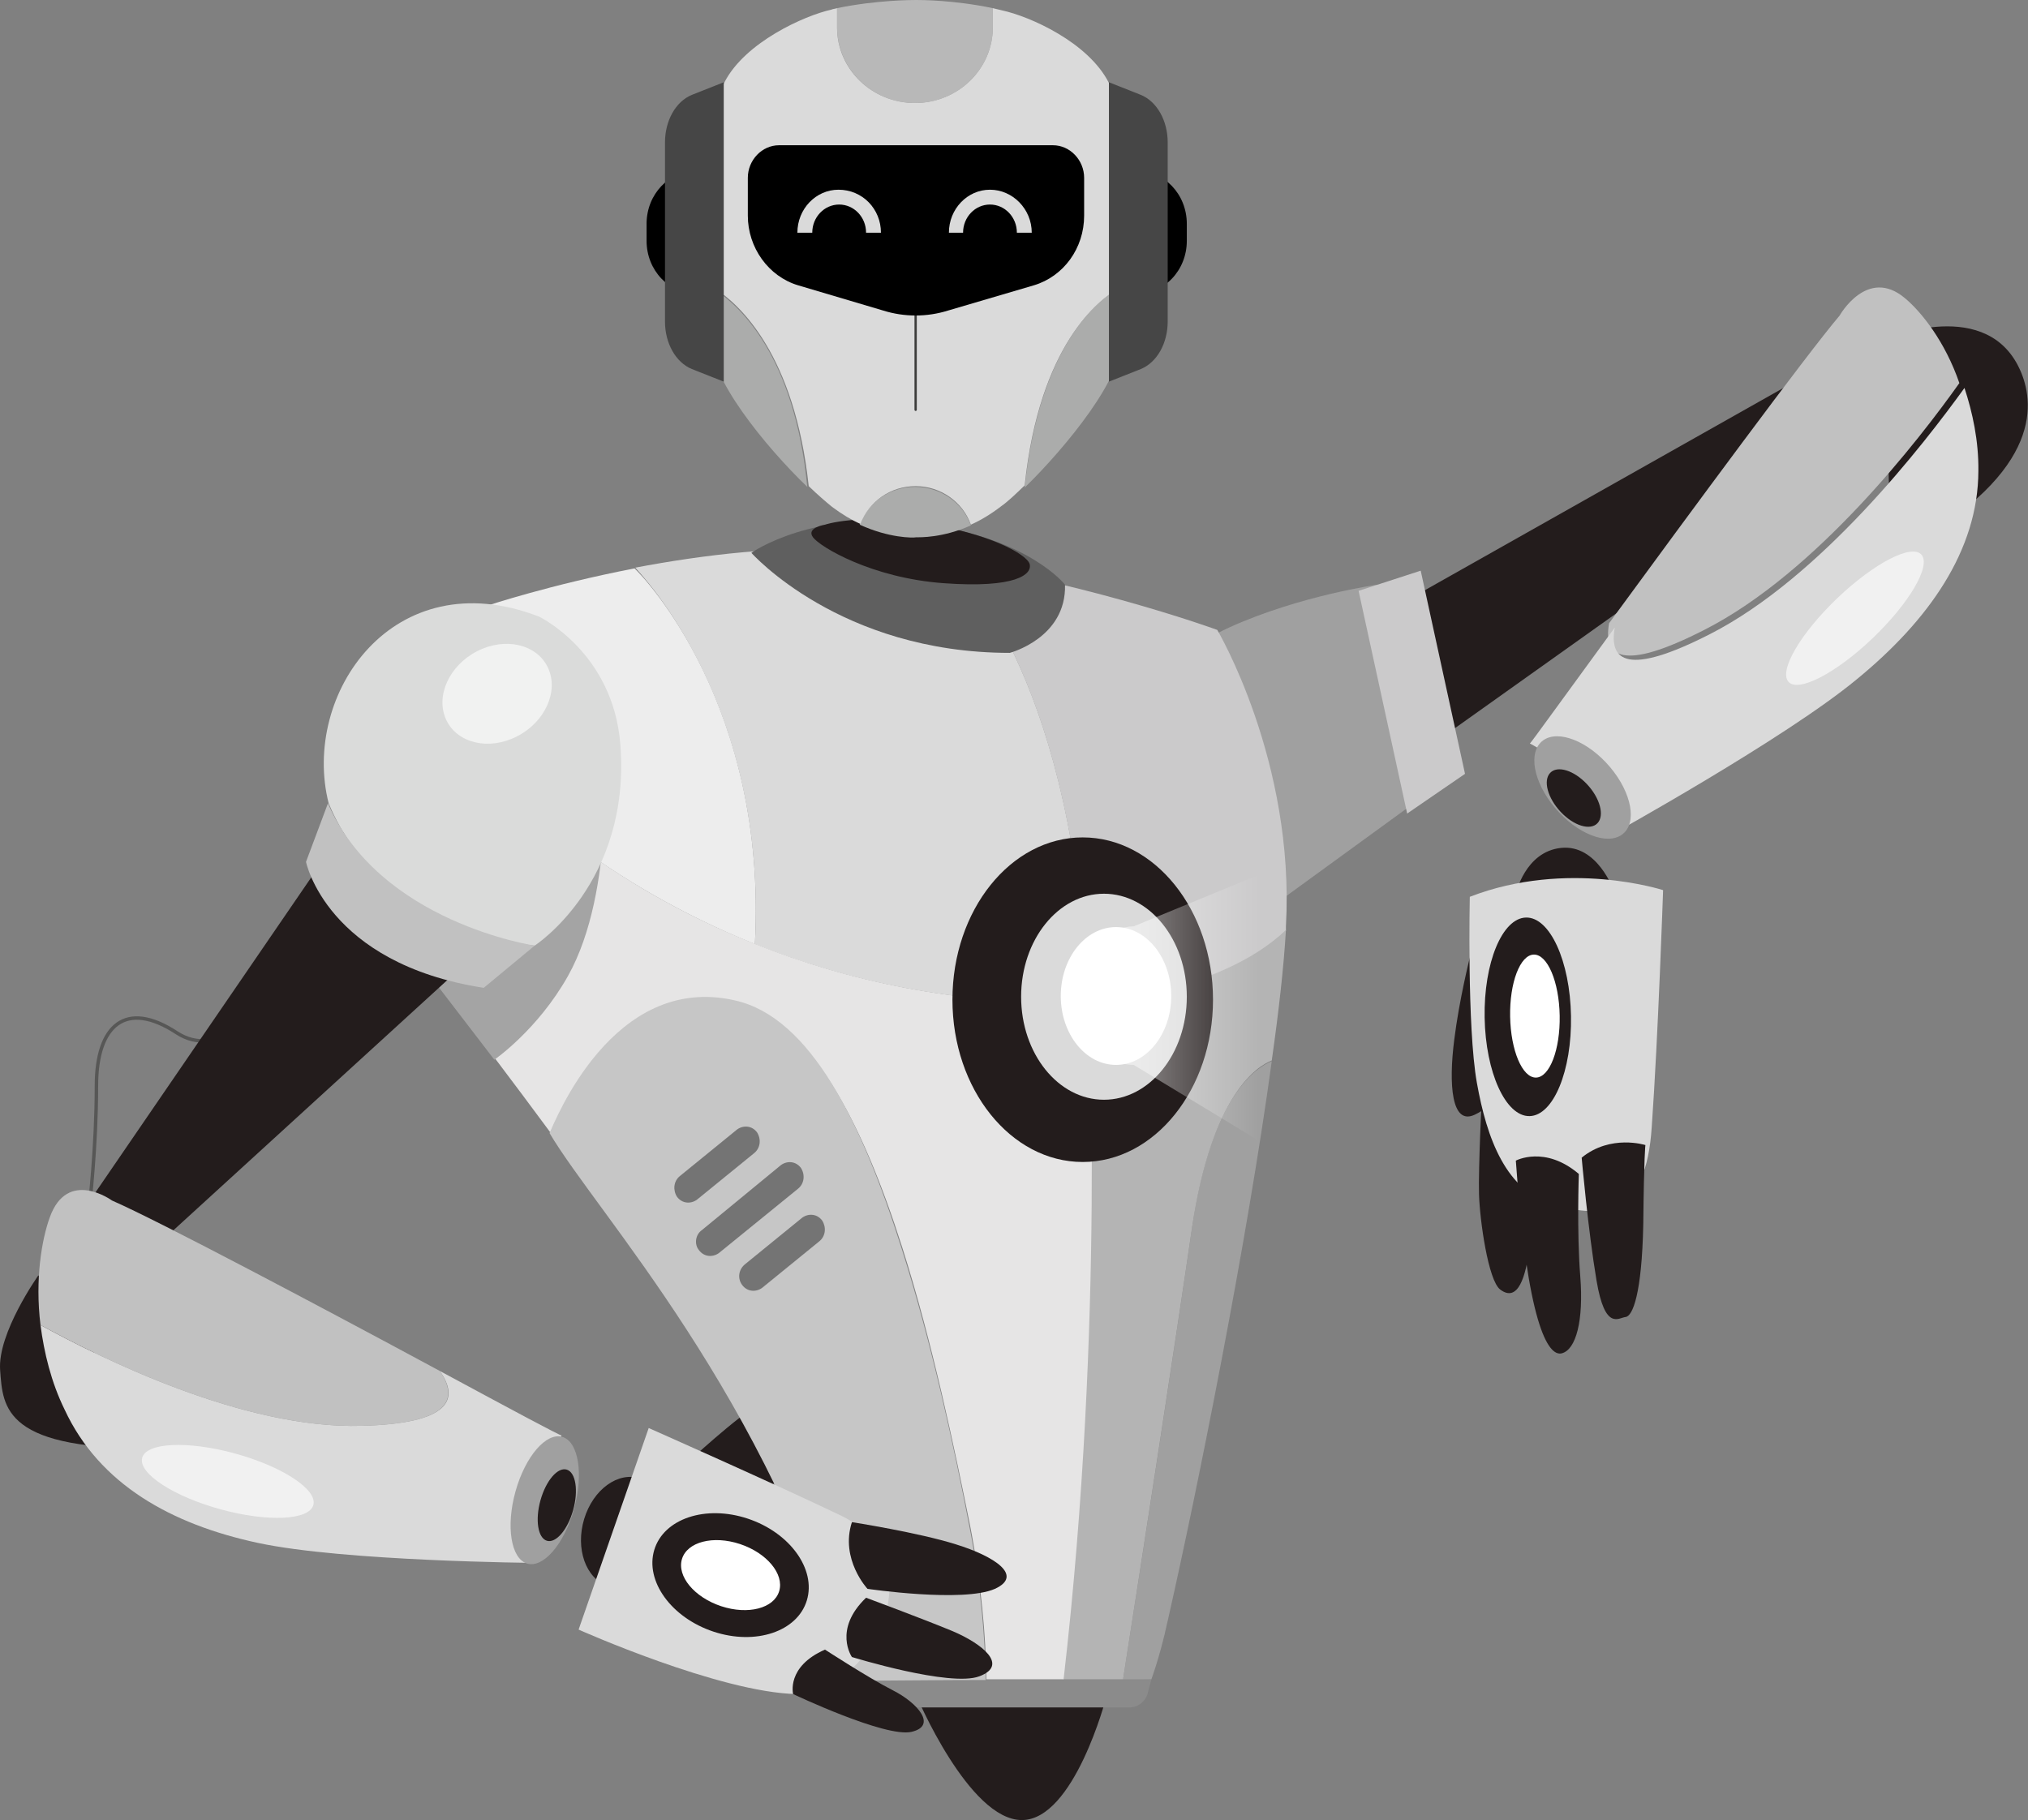 <?xml version="1.0" encoding="UTF-8"?> <svg xmlns="http://www.w3.org/2000/svg" width="1475" height="1324" viewBox="0 0 1475 1324" fill="none"><rect x="0" y="0" width="1475" height="1324" fill="#808080" stroke="none"/> <path d="M1069.02 696.589C1069.02 696.589 1074.16 687.425 1091.67 696.05C1109.18 705.215 1115.88 730.552 1114.33 745.107C1112.79 759.662 1099.91 797.938 1072.62 810.876C1055.63 818.962 1053.57 788.773 1057.69 756.428C1061.29 727.317 1069.02 696.589 1069.02 696.589Z" fill="#231C1C"></path> <path d="M1077.77 797.396C1077.77 797.396 1075.19 849.687 1075.71 868.555C1076.22 887.423 1082.4 931.629 1091.16 938.098C1116.91 957.505 1114.33 862.086 1114.33 862.086C1114.33 862.086 1113.3 786.075 1077.77 797.396Z" fill="#231C1C"></path> <path d="M1173.55 647.531C1173.55 647.531 1161.71 614.108 1135.45 616.803C1109.18 619.499 1102.49 650.226 1102.49 650.226C1102.49 650.226 1111.24 657.774 1132.36 659.93C1152.95 662.086 1173.55 647.531 1173.55 647.531Z" fill="#231C1C"></path> <path d="M1069.01 652.383C1069.01 652.383 1066.95 747.263 1074.16 787.694C1081.37 828.126 1095.28 866.94 1130.81 876.644C1166.34 886.347 1197.24 884.73 1201.36 819.5C1206 754.271 1209.6 647.532 1209.6 647.532C1209.6 647.532 1140.08 624.89 1069.01 652.383Z" fill="#DADADA"></path> <path d="M1112.46 811.914C1129.81 811.582 1143.31 778.979 1142.61 739.091C1141.92 699.203 1127.29 667.136 1109.95 667.467C1092.6 667.798 1079.1 700.402 1079.8 740.29C1080.49 780.178 1095.12 812.245 1112.46 811.914Z" fill="#231C1C"></path> <path d="M1117.16 783.888C1127.12 783.693 1134.83 763.507 1134.39 738.8C1133.94 714.094 1125.52 694.223 1115.57 694.417C1105.61 694.612 1097.9 714.798 1098.34 739.505C1098.79 764.211 1107.21 784.082 1117.16 783.888Z" fill="white"></path> <path d="M1196.73 832.979C1196.73 832.979 1171.5 824.893 1150.38 842.144C1150.38 842.144 1155.02 894.974 1161.2 931.632C1167.38 968.29 1177.16 958.586 1182.31 958.047C1187.46 957.508 1194.15 941.336 1195.18 890.661C1195.7 840.526 1196.73 832.979 1196.73 832.979Z" fill="#231C1C"></path> <path d="M1102.49 844.298C1102.49 844.298 1123.6 832.977 1148.32 854.001C1148.32 854.001 1146.78 896.05 1149.35 928.395C1151.92 960.741 1146.26 981.765 1135.96 984.46C1125.66 987.156 1110.73 961.819 1102.49 844.298Z" fill="#231C1C"></path> <path d="M971.67 465.827L1318.65 270.055L1346.68 324.395L989.76 578.418L971.67 465.827Z" fill="#231C1C"></path> <path d="M1371.7 246.459C1371.7 246.459 1446.93 214.279 1470.13 271.227C1479.71 294.726 1485.54 346.992 1374.87 404.451L1371.7 246.459Z" fill="#231C1C"></path> <path d="M1170.32 453.359C1229.7 372.246 1313.66 258.267 1337.97 229.589C1337.97 229.589 1358.1 193.683 1385.61 216.997C1397.4 226.842 1414.7 248.407 1425.08 278.68C1396.2 319.388 1321.31 416.585 1239.79 458.094C1179.44 488.991 1165.98 477.814 1170.32 453.359Z" fill="#C1C1C1"></path> <path d="M1174.45 456.498C1170.12 480.897 1183.56 492.048 1243.82 461.222C1324.68 419.879 1399.44 322.907 1428.8 282.223C1434.69 300.079 1439.15 320.714 1438.91 342.495C1438.77 400.509 1402.6 451.422 1350.52 494.103C1298.46 537.297 1170.02 608.292 1170.02 608.292C1170.02 608.292 1162.15 566.882 1112.72 540.856C1113.25 540.786 1139.18 504.703 1174.45 456.498Z" fill="#DADADA"></path> <path opacity="0.63" d="M1361.94 464.325C1388.66 438.804 1404.59 411.577 1397.53 403.511C1390.46 395.445 1363.07 409.595 1336.35 435.115C1309.62 460.636 1293.69 487.863 1300.76 495.929C1307.82 503.995 1335.22 489.845 1361.94 464.325Z" fill="white"></path> <path d="M1181.65 605.432C1191.1 595.443 1185.05 572.764 1168.14 554.777C1151.23 536.791 1129.85 530.309 1120.4 540.299C1110.95 550.288 1117 572.967 1133.91 590.953C1150.83 608.94 1172.2 615.422 1181.65 605.432Z" fill="#A0A0A0"></path> <path d="M1161.88 598.835C1167.15 593.258 1163.73 580.543 1154.22 570.436C1144.72 560.329 1132.74 556.657 1127.47 562.234C1122.19 567.811 1125.62 580.526 1135.12 590.633C1144.62 600.74 1156.6 604.412 1161.88 598.835Z" fill="#231C1C"></path> <path d="M821.286 519.106C821.286 519.106 843.14 479.464 894.381 456.296C945.622 433.127 1002.32 425.236 1002.32 425.236L1034.25 580.018L898.665 678.657L821.286 519.106Z" fill="#A0A0A0"></path> <path d="M988.133 429.801L1033.31 415.133L1065.53 562.931L1023.45 591.82L988.133 429.801Z" fill="#CBCACB"></path> <path d="M498.59 1065.24C498.59 1065.24 536.697 1029.66 553.691 1020.49C570.685 1011.33 584.589 1008.63 591.799 1017.8C599.008 1026.42 563.476 1071.17 558.326 1089.5C557.811 1089.5 524.853 1101.36 498.59 1065.24Z" fill="#231C1C"></path> <path d="M804.476 1235.05C804.476 1235.05 781.303 1324 743.195 1324C704.572 1324 666.465 1233.43 666.465 1233.43L804.476 1235.05Z" fill="#231C1C"></path> <path d="M837.435 1221.57L834.86 1231.28C833.315 1237.75 827.651 1242.06 821.471 1242.06H637.113C630.418 1242.06 624.239 1237.75 621.664 1231.28L618.574 1222.65L723.112 1217.26L837.435 1221.57Z" fill="#8B8B8B"></path> <path d="M693.762 409.168C799.845 426.958 885.329 458.225 885.329 458.225C885.329 458.225 941.976 553.643 935.281 673.86C935.281 674.938 935.281 676.016 935.281 677.094C885.329 724.534 791.09 729.925 791.09 729.925C782.336 499.196 701.486 416.715 693.762 409.168Z" fill="#CBCACB"></path> <path d="M791.091 729.387C695.822 731.543 614.972 713.214 549.057 686.799C558.326 514.291 468.207 419.95 462.027 412.942C510.434 403.778 569.655 396.231 624.757 400.543C647.415 402.161 670.589 405.395 693.762 409.169C701.487 416.716 782.337 499.196 791.091 729.387Z" fill="#DADADA"></path> <path d="M549.05 686.798C440.392 643.132 371.901 578.441 343.578 547.713L354.907 440.435C354.907 440.435 400.224 425.34 461.506 413.48C468.715 419.95 558.319 514.29 549.05 686.798Z" fill="#EDEDED"></path> <path d="M924.979 771.973C906.955 904.049 870.907 1083.57 849.794 1176.83C846.189 1193.54 842.069 1208.63 837.435 1221.57C827.135 1221.57 823.016 1221.57 816.836 1221.57C830.74 1133.16 854.943 976.826 866.788 894.345C880.692 796.771 914.165 776.285 924.979 771.973Z" fill="#A0A0A0"></path> <path d="M791.086 729.385C791.086 729.385 885.325 723.994 935.277 676.555C933.732 702.97 930.127 735.315 924.978 771.434C914.163 775.747 881.206 796.232 866.786 894.346C854.942 976.287 830.739 1132.62 816.835 1221.57C786.967 1221.57 782.847 1221.57 773.062 1221.57C803.446 958.497 791.086 729.385 791.086 729.385Z" fill="#B4B4B4"></path> <path d="M344.098 547.715C372.421 578.443 440.911 643.672 549.569 686.799C549.569 687.339 549.569 688.417 549.569 688.956C549.569 688.417 549.569 687.339 549.569 686.799C615.485 713.215 696.335 731.544 791.604 729.387C791.604 729.387 803.963 958.499 773.58 1221.57C746.287 1221.57 724.658 1221.57 717.449 1221.57C716.934 1189.77 713.844 1152.57 705.604 1109.98C694.275 1053.92 678.311 976.828 656.168 907.286C627.329 816.719 587.677 738.013 534.12 732.622C443.486 723.996 403.834 816.18 400.229 823.728C344.098 747.716 307.535 701.894 307.535 701.894L344.098 547.715Z" fill="#E6E5E5"></path> <path d="M534.632 727.769C589.734 740.168 626.811 816.718 655.649 907.824C677.793 977.366 694.272 1054.46 705.086 1110.52C713.326 1152.57 716.415 1190.31 716.93 1222.11C683.458 1222.11 642.26 1222.65 618.572 1222.65C558.321 1014.56 434.729 883.565 399.711 824.266C403.316 816.718 445.543 707.284 534.632 727.769Z" fill="#C6C6C6"></path> <path d="M546.48 402.158C546.48 402.158 610.851 474.935 734.443 474.935C734.443 474.935 775.641 464.154 774.611 425.339C774.611 425.339 748.347 391.377 671.617 381.134C591.798 369.813 546.48 402.158 546.48 402.158Z" fill="#5F5F5F"></path> <path d="M787.484 845.288C839.815 845.288 882.238 792.431 882.238 727.228C882.238 662.025 839.815 609.168 787.484 609.168C735.153 609.168 692.73 662.025 692.73 727.228C692.73 792.431 735.153 845.288 787.484 845.288Z" fill="#231C1C"></path> <path d="M802.931 800.007C836.207 800.007 863.182 766.458 863.182 725.074C863.182 683.689 836.207 650.141 802.931 650.141C769.655 650.141 742.68 683.689 742.68 725.074C742.68 766.458 769.655 800.007 802.931 800.007Z" fill="#DADADA"></path> <path d="M811.687 774.669C833.871 774.669 851.854 752.222 851.854 724.534C851.854 696.845 833.871 674.398 811.687 674.398C789.503 674.398 771.52 696.845 771.52 724.534C771.52 752.222 789.503 774.669 811.687 774.669Z" fill="white"></path> <path d="M600.039 381.674C600.039 381.674 586.135 383.831 591.285 390.839C596.434 397.847 634.027 420.489 686.554 424.262C739.08 428.036 750.924 417.793 748.865 410.246C746.805 403.238 718.996 387.604 671.105 380.596C623.213 373.588 600.039 381.674 600.039 381.674Z" fill="#231C1C"></path> <path d="M629.387 380.056C629.387 380.056 620.633 383.829 624.238 389.22C627.328 393.533 645.866 403.237 677.279 405.393C708.692 407.549 715.902 401.619 714.357 397.307C713.327 392.994 696.848 383.829 668.01 379.517C639.172 375.743 629.387 380.056 629.387 380.056Z" fill="#231C1C"></path> <path d="M438.851 543.941C438.851 543.941 448.12 647.446 413.103 709.98C390.959 749.334 359.546 770.897 359.546 770.897L307.02 702.433L344.097 637.203L438.851 543.941Z" fill="#A4A4A4"></path> <path d="M508.379 909.44C511.983 914.292 518.163 914.831 522.798 911.596L580.474 864.696C585.109 860.922 585.624 854.453 582.534 849.601C578.929 844.75 572.749 844.21 568.115 847.445L510.438 894.885C505.804 898.119 504.774 905.127 508.379 909.44Z" fill="#747474"></path> <path d="M539.793 934.779C543.397 939.631 549.577 940.17 554.212 936.936L595.924 902.973C600.559 899.199 601.074 892.73 597.984 887.879C594.379 883.027 588.2 882.488 583.565 885.722L541.853 919.685C537.218 923.458 536.188 929.927 539.793 934.779Z" fill="#747474"></path> <path d="M492.412 870.627C496.017 875.479 502.197 876.018 506.831 872.783L548.544 838.821C553.178 835.047 553.693 828.578 550.604 823.726C546.999 818.875 540.819 818.335 536.185 821.57L494.472 855.532C489.838 859.306 489.323 865.775 492.412 870.627Z" fill="#747474"></path> <path opacity="0.46" d="M824.561 673.858L962.058 617.254L957.938 855.531L824.561 774.667C824.561 774.667 783.364 775.746 784.394 724.532C784.909 673.319 824.561 673.858 824.561 673.858Z" fill="url(#paint0_linear_476_1309)"></path> <path d="M186.52 736.395C186.52 736.395 158.197 770.357 128.844 751.489C91.252 726.691 70.138 746.098 70.138 789.764C70.138 835.047 64.988 878.174 64.988 878.174" stroke="#575756" stroke-width="2.506" stroke-miterlimit="10"></path> <path d="M393.531 650.68L94.335 923.997L57.258 885.183L275.089 567.121L393.531 650.68Z" fill="#231C1C"></path> <path d="M391.987 448.519C391.987 448.519 446.058 474.395 451.208 541.781C458.932 642.59 388.897 687.874 388.897 687.874C388.897 687.874 277.664 678.17 239.042 584.369C218.958 505.123 285.904 407.548 391.987 448.519Z" fill="#DADBDA"></path> <path d="M238.53 584.371L222.566 626.959C222.566 626.959 237.5 700.814 351.823 718.604L388.901 687.876C388.901 687.876 276.123 671.164 238.53 584.371Z" fill="#C1C1C1"></path> <path opacity="0.63" d="M376.018 535.688C396.459 525.23 406.55 502.874 398.558 485.755C390.565 468.636 367.515 463.237 347.074 473.696C326.633 484.154 316.542 506.51 324.534 523.629C332.527 540.748 355.577 546.147 376.018 535.688Z" fill="white"></path> <path d="M482.811 1124.17C489.326 1102.6 481.636 1080.82 465.636 1075.52C449.637 1070.23 431.385 1083.43 424.87 1105C418.355 1126.58 426.045 1148.36 442.044 1153.65C458.044 1158.95 476.296 1145.75 482.811 1124.17Z" fill="#231C1C"></path> <path d="M471.814 1038.82L420.832 1185.45C420.832 1185.45 523.31 1231.27 579.442 1232.35C629.394 1233.43 685.525 1136.93 610.34 1101.89C561.933 1078.71 471.814 1038.82 471.814 1038.82Z" fill="#DADADA"></path> <path d="M586.841 1164.18C593.698 1141.47 574.416 1114.84 543.772 1104.7C513.129 1094.56 482.728 1104.75 475.87 1127.46C469.012 1150.17 488.295 1176.8 518.938 1186.94C549.582 1197.08 579.983 1186.89 586.841 1164.18Z" fill="#231C1C"></path> <path d="M566.708 1157.51C570.48 1145.02 557.709 1129.66 538.184 1123.2C518.659 1116.74 499.773 1121.63 496.001 1134.12C492.229 1146.61 505 1161.97 524.525 1168.43C544.051 1174.89 562.936 1170.01 566.708 1157.51Z" fill="white"></path> <path d="M619.612 1107.29C619.612 1107.29 668.019 1114.83 695.312 1123.46C723.12 1132.08 744.749 1146.1 723.635 1155.8C700.462 1166.05 630.941 1155.8 630.941 1155.8C630.941 1155.8 610.858 1134.24 619.612 1107.29Z" fill="#231C1C"></path> <path d="M600.036 1200.01C600.036 1200.01 631.449 1220.49 649.473 1229.66C667.496 1238.82 681.916 1255.53 662.862 1259.85C643.808 1264.16 576.862 1232.35 576.862 1232.35C576.862 1232.35 571.713 1212.41 600.036 1200.01Z" fill="#231C1C"></path> <path d="M629.911 1162.27C629.911 1162.27 670.593 1177.37 692.736 1186.53C714.365 1195.7 733.934 1211.33 712.305 1219.42C691.192 1227.5 619.611 1205.4 619.611 1205.4C619.611 1205.4 605.707 1185.45 629.911 1162.27Z" fill="#231C1C"></path> <path d="M27.91 927.77C27.91 927.77 -1.958 969.818 0.102 996.773C2.162 1023.73 2.162 1056.07 118.544 1053.38L27.91 927.77Z" fill="#231C1C"></path> <path d="M319.895 997.312C234.925 951.489 114.938 887.877 81.465 873.321C81.465 873.321 49.022 849.602 36.148 885.72C30.483 901.354 25.334 930.465 29.453 963.888C71.681 987.069 176.734 1039.9 263.248 1037.2C327.619 1035.59 333.799 1017.8 319.895 997.312Z" fill="#C1C1C1"></path> <path d="M319.898 997.31C334.317 1017.8 327.623 1035.59 263.252 1037.2C176.738 1039.9 71.684 987.067 29.457 963.887C32.032 983.833 37.181 1005.4 46.966 1025.34C72.199 1079.79 124.726 1108.9 187.552 1122.38C250.378 1135.86 389.419 1136.93 389.419 1136.93C389.419 1136.93 378.09 1093.81 408.473 1044.21C407.958 1044.75 369.85 1024.26 319.898 997.31Z" fill="#DADADA"></path> <path opacity="0.63" d="M227.952 1094.66C230.754 1083.43 205.139 1066.7 170.74 1057.3C136.341 1047.9 106.184 1049.39 103.382 1060.62C100.58 1071.86 126.195 1088.59 160.594 1097.99C194.993 1107.39 225.15 1105.9 227.952 1094.66Z" fill="white"></path> <path d="M417.46 1097.87C424.575 1072.44 420.829 1048.9 409.092 1045.3C397.355 1041.71 382.073 1059.4 374.958 1084.83C367.842 1110.26 371.589 1133.8 383.325 1137.4C395.062 1140.99 410.345 1123.3 417.46 1097.87Z" fill="#A0A0A0"></path> <path d="M416.839 1098.59C420.836 1084.3 418.766 1071.09 412.216 1069.08C405.665 1067.07 397.114 1077.03 393.117 1091.31C389.119 1105.6 391.189 1118.81 397.74 1120.82C404.291 1122.83 412.842 1112.87 416.839 1098.59Z" fill="#231C1C"></path> <path d="M665.439 74.933C696.852 74.933 722.086 50.135 722.086 19.946V5.93C693.762 0 669.559 0 666.469 0C663.379 0 637.631 0 608.793 5.93V19.407C608.793 50.135 634.026 74.933 665.439 74.933Z" fill="#B8B8B8"></path> <path d="M665.445 354.18C646.906 354.18 631.457 365.501 625.277 381.673C646.391 391.377 663.9 391.377 666.475 390.838C669.049 390.838 685.528 391.377 706.127 382.212C700.463 366.04 684.499 354.18 665.445 354.18Z" fill="#ABACAB"></path> <path d="M519.187 210.242C519.702 224.798 520.217 237.736 518.157 247.439C514.037 272.776 557.294 325.607 587.162 354.179C577.893 258.76 537.725 222.102 519.187 210.242Z" fill="#ABACAB"></path> <path d="M813.752 209.703C799.333 217.789 756.076 250.674 745.262 354.718C775.13 325.607 818.387 272.776 814.267 247.978C812.722 237.736 813.237 224.258 813.752 209.703Z" fill="#ABACAB"></path> <path d="M813.756 209.705C815.816 162.265 824.57 97.035 806.546 60.377C791.612 30.728 748.87 11.86 728.786 7.547C726.727 7.008 724.152 6.469 722.092 5.93V19.946C722.092 50.135 696.858 74.933 665.445 74.933C634.033 74.933 608.799 50.135 608.799 19.946V5.93C607.254 6.469 605.709 6.469 604.679 7.008C585.111 11.321 541.854 30.728 526.92 59.838C508.381 97.035 517.135 162.265 519.71 209.705C538.249 221.565 577.901 258.223 588.201 353.641C594.895 360.11 600.56 364.962 605.194 368.736C612.404 374.126 619.613 378.439 625.793 381.135C631.973 364.962 647.422 353.641 665.96 353.641C684.499 353.641 700.463 365.501 706.128 381.674C713.337 378.439 720.547 374.126 728.271 368.197C732.906 364.962 738.571 359.571 745.265 353.102C756.08 250.675 799.337 217.791 813.756 209.705Z" fill="#DADADA"></path> <path d="M508.892 214.016H507.347C486.748 214.016 470.27 196.765 470.27 175.202V162.803C470.27 141.239 486.748 123.988 507.347 123.988H508.892C516.616 123.988 523.311 130.457 523.311 139.083V199.461C522.796 207.547 516.616 214.016 508.892 214.016Z" fill="black"></path> <path d="M526.402 277.631L503.229 268.467C491.385 263.615 483.66 249.599 483.66 233.965V103.506C483.66 87.872 491.385 73.856 503.229 69.004L526.402 59.84V277.631Z" fill="#464646"></path> <path d="M824.564 214.016H826.108C846.707 214.016 863.186 196.765 863.186 175.202V162.803C863.186 141.239 846.707 123.988 826.108 123.988H824.564C816.839 123.988 810.145 130.457 810.145 139.083V199.461C810.145 207.547 816.324 214.016 824.564 214.016Z" fill="black"></path> <path d="M806.543 277.631L829.716 268.467C841.561 263.615 849.285 249.599 849.285 233.965V103.506C849.285 87.872 841.561 73.856 829.716 69.004L806.543 59.84V277.631Z" fill="#464646"></path> <path d="M665.957 121.293V298.114" stroke="#3C3C3B" stroke-width="1.671" stroke-miterlimit="10" stroke-linecap="round" stroke-linejoin="round"></path> <path d="M765.857 105.66H566.565C554.206 105.66 543.906 116.442 543.906 129.38V156.873C543.906 180.054 558.84 201.079 580.469 207.548L642.265 225.877C657.714 230.728 674.193 230.728 689.642 225.877L751.953 207.548C773.581 201.079 788.515 180.593 788.515 156.873V129.38C788.515 116.442 778.216 105.66 765.857 105.66Z" fill="black"></path> <path d="M640.723 169.275H629.909C629.909 157.954 621.154 148.79 610.34 148.79C599.526 148.79 590.771 157.954 590.771 169.275H579.957C579.957 152.024 593.346 138.008 609.825 138.008C627.334 138.008 640.723 152.024 640.723 169.275Z" fill="#DADADA"></path> <path d="M750.407 169.275H739.593C739.593 157.954 730.839 148.79 720.024 148.79C709.21 148.79 700.456 157.954 700.456 169.275H690.156C690.156 152.024 703.545 138.008 720.024 138.008C736.503 138.008 750.407 152.024 750.407 169.275Z" fill="#DADADA"></path> <defs> <linearGradient id="paint0_linear_476_1309" x1="827.084" y1="736.233" x2="915.755" y2="736.233" gradientUnits="userSpaceOnUse"> <stop stop-color="white"></stop> <stop offset="1" stop-color="white" stop-opacity="0"></stop> </linearGradient> </defs> </svg> 